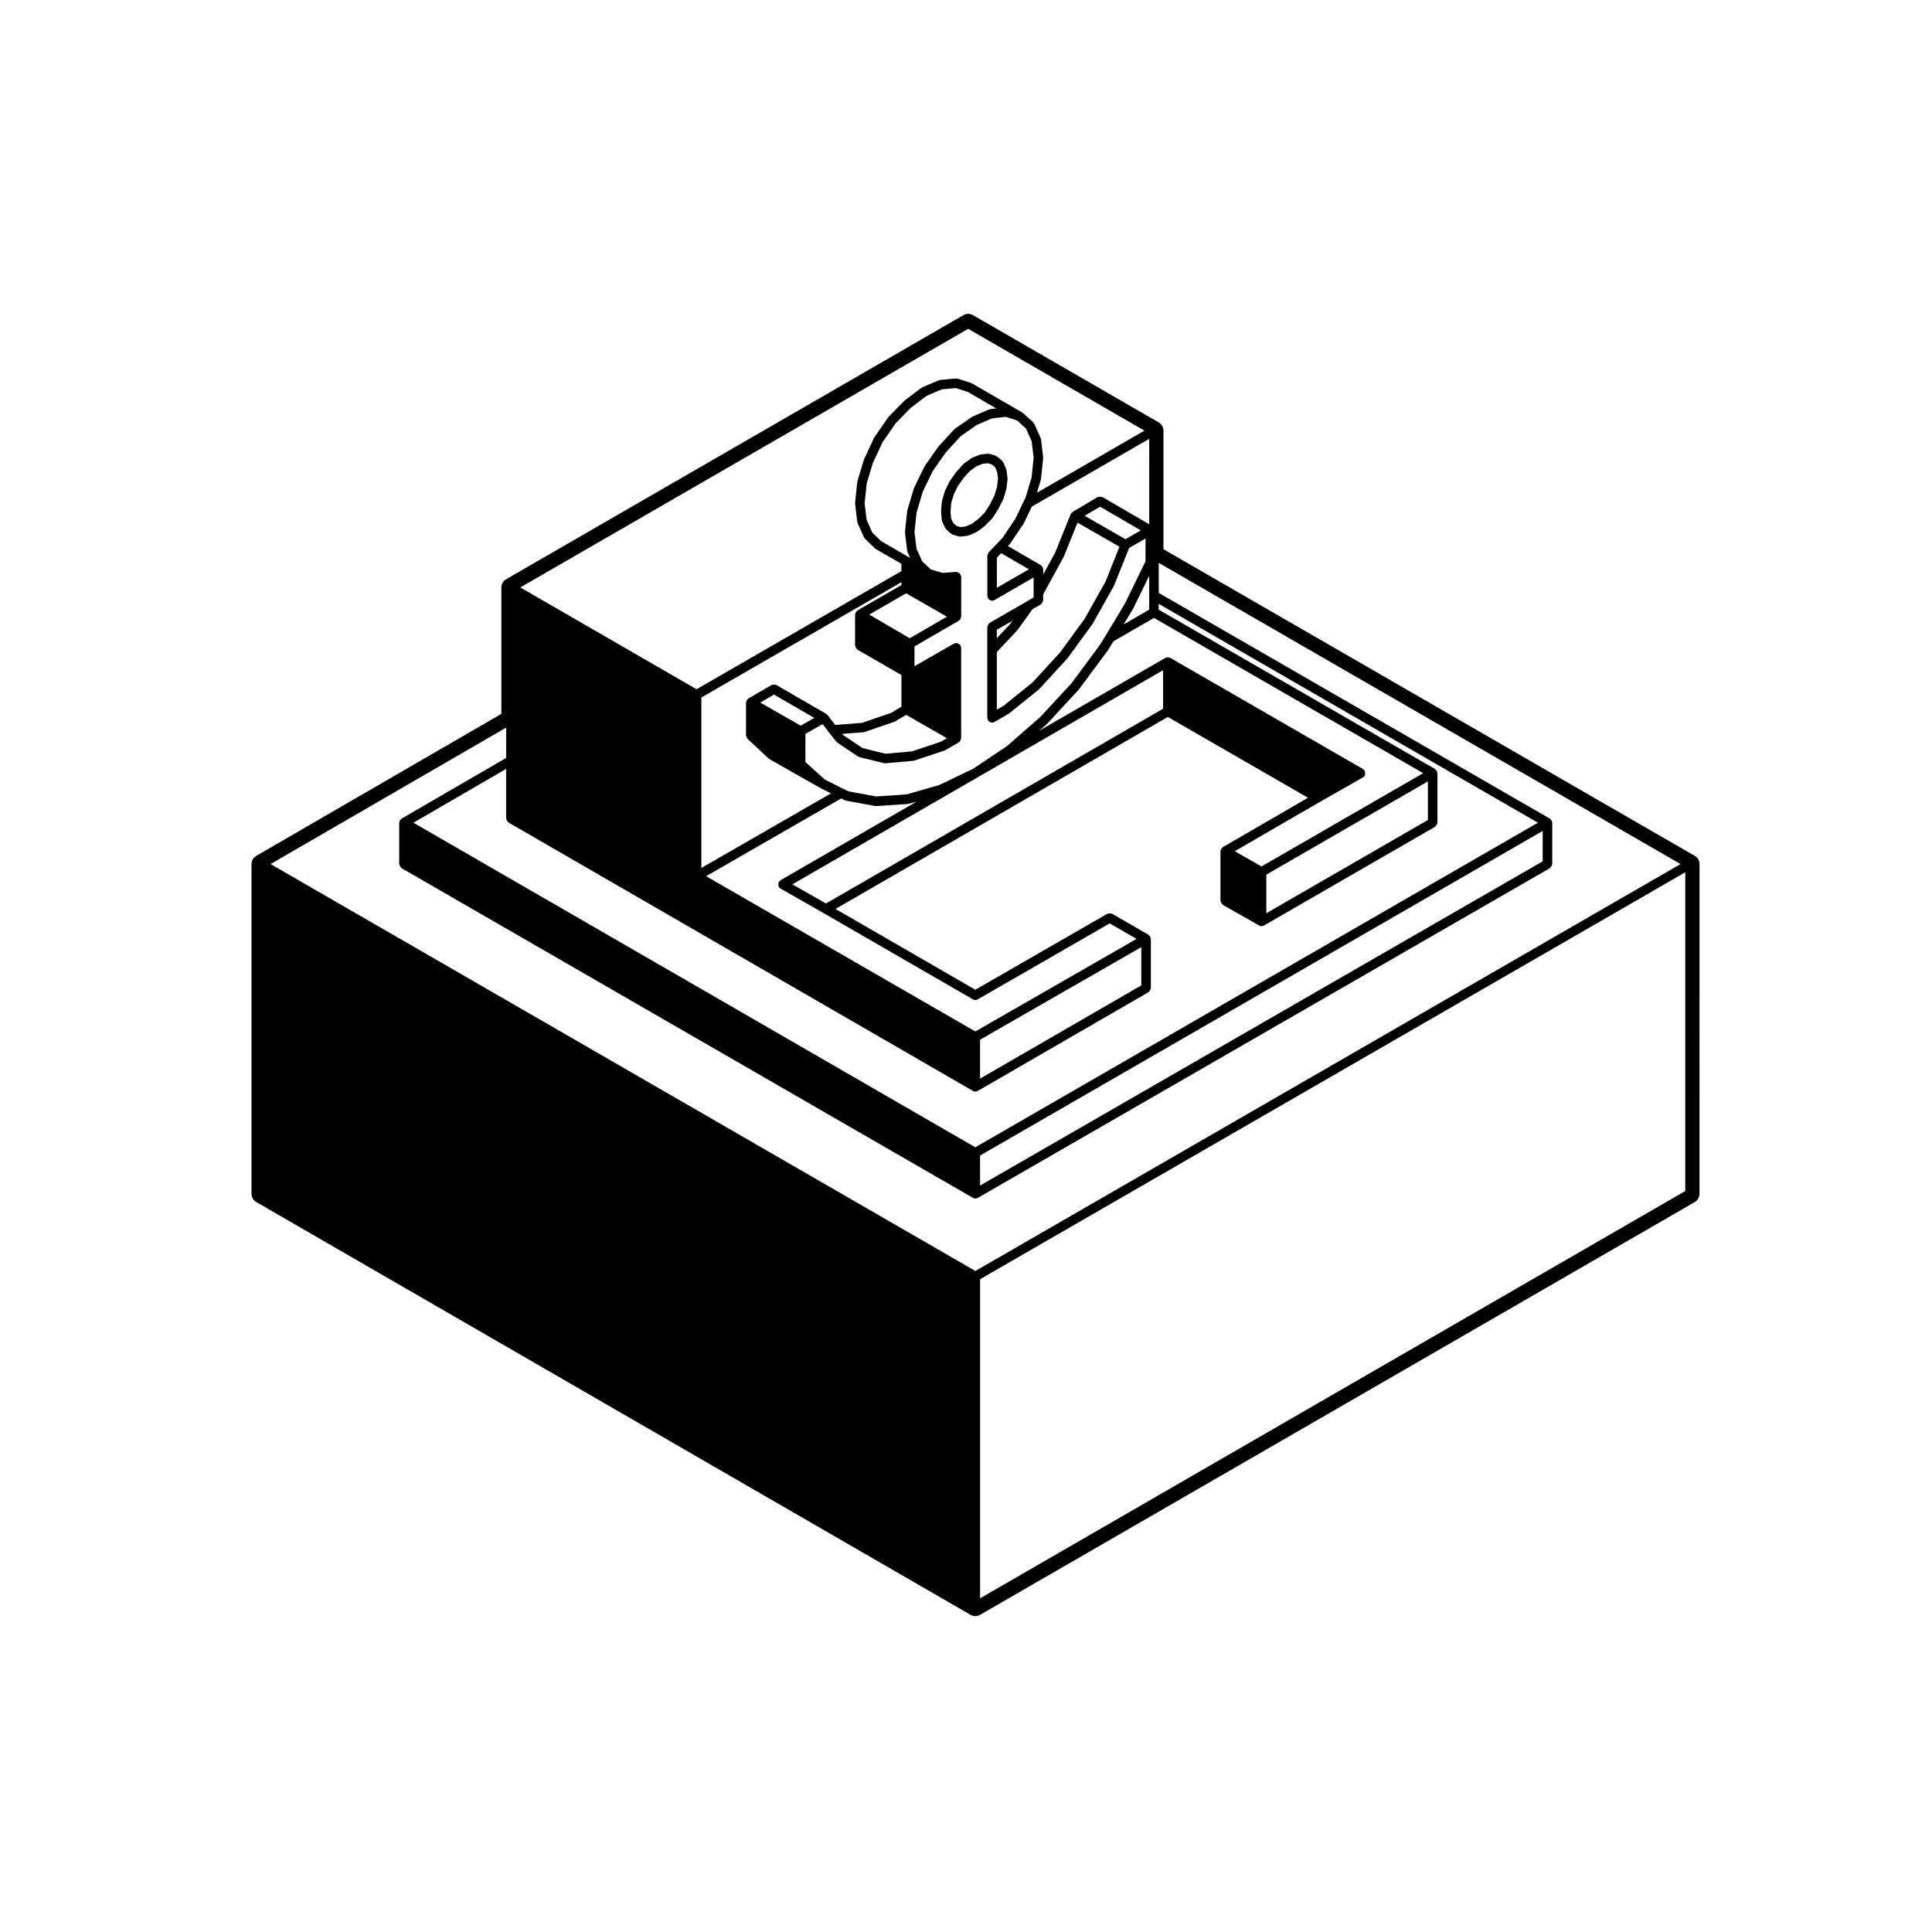 <?xml version="1.0" encoding="UTF-8"?>
<!-- Uploaded to: ICON Repo, www.iconrepo.com, Generator: ICON Repo Mixer Tools -->
<svg fill="#000000" width="800px" height="800px" version="1.1" viewBox="144 144 512 512" xmlns="http://www.w3.org/2000/svg">
 <g>
  <path d="m411 270.61-0.289-2.082c-0.012-0.066-0.082-0.098-0.098-0.156-0.016-0.059 0.023-0.121-0.004-0.188l-0.746-1.691c-0.047-0.098-0.145-0.117-0.207-0.195-0.059-0.082-0.055-0.188-0.133-0.25l-1.23-1.043c-0.07-0.059-0.16-0.035-0.242-0.074-0.074-0.047-0.105-0.137-0.191-0.168l-1.516-0.473c-0.09-0.023-0.168 0.031-0.258 0.02-0.09-0.012-0.156-0.086-0.246-0.07l-1.891 0.191c-0.066 0.004-0.098 0.07-0.156 0.086-0.059 0.016-0.121-0.023-0.18 0l-1.891 0.75c-0.051 0.02-0.066 0.086-0.109 0.105-0.051 0.023-0.105 0.004-0.152 0.035l-1.984 1.414c-0.039 0.031-0.039 0.09-0.074 0.121s-0.09 0.02-0.125 0.059l-1.797 1.996c-0.02 0.02-0.012 0.051-0.023 0.07-0.02 0.02-0.051 0.02-0.066 0.039l-1.605 2.262c-0.02 0.031-0.004 0.07-0.02 0.102-0.02 0.031-0.059 0.035-0.082 0.07l-1.223 2.457c-0.016 0.035 0.004 0.074-0.004 0.109-0.016 0.035-0.059 0.051-0.074 0.09l-0.754 2.551c-0.016 0.051 0.02 0.098 0.016 0.141-0.012 0.051-0.059 0.074-0.066 0.121l-0.188 2.453c0 0.039 0.035 0.066 0.035 0.105s-0.035 0.059-0.031 0.102l0.188 2.176c0.004 0.086 0.082 0.133 0.105 0.211 0.02 0.07-0.023 0.145 0.012 0.215l0.754 1.602c0.051 0.105 0.145 0.16 0.215 0.246 0.035 0.039 0.023 0.102 0.066 0.137l1.223 1.137c0.082 0.074 0.195 0.059 0.289 0.109 0.082 0.047 0.117 0.145 0.211 0.172l1.605 0.473c0.117 0.035 0.23 0.051 0.348 0.051 0.047 0 0.09 0 0.133-0.004l1.793-0.191c0.023 0 0.035-0.031 0.059-0.031 0.105-0.016 0.207-0.02 0.309-0.066l1.984-0.852c0.039-0.02 0.051-0.07 0.09-0.09 0.055-0.031 0.117-0.016 0.172-0.055l1.891-1.414c0.023-0.02 0.02-0.059 0.051-0.086 0.023-0.02 0.059-0.012 0.086-0.035l1.891-1.891c0.023-0.023 0.016-0.059 0.035-0.09 0.039-0.047 0.102-0.07 0.137-0.121l1.508-2.363c0.012-0.016 0-0.035 0.012-0.055 0.02-0.023 0.051-0.035 0.059-0.059l1.23-2.453c0.02-0.031-0.004-0.066 0.012-0.102 0.016-0.039 0.059-0.059 0.07-0.105l0.754-2.551c0.012-0.035-0.02-0.07-0.016-0.105 0.012-0.039 0.055-0.066 0.055-0.105l0.289-2.453c0.012-0.059-0.039-0.102-0.047-0.16-0.008-0.047 0.043-0.09 0.035-0.148zm-13.555 12.746-0.828-0.766-0.559-1.184-0.156-1.84 0.172-2.231 0.691-2.316 1.129-2.262 1.512-2.133 1.652-1.824 1.754-1.254 1.586-0.629 1.445-0.145 1.023 0.316 0.816 0.691 0.562 1.27 0.238 1.738-0.258 2.203-0.691 2.328-1.152 2.301-1.402 2.188-1.727 1.727-1.703 1.281-1.664 0.715-1.367 0.145z"/>
  <path d="m211.91 462.55 189.3 109.4c0.387 0.223 0.828 0.332 1.258 0.332 0.434 0 0.871-0.109 1.258-0.332l189.4-109.39c0.777-0.453 1.258-1.285 1.258-2.188l0.008-87.379c0-0.902-0.484-1.734-1.258-2.18l-140.81-81.27v-31.418c0-0.902-0.484-1.734-1.258-2.18l-49.223-28.434c-0.387-0.223-0.828-0.336-1.258-0.336-0.434 0-0.871 0.109-1.258 0.336l-121.2 69.996c-0.781 0.449-1.258 1.281-1.258 2.18v33.5l-64.961 37.625c-0.777 0.449-1.258 1.281-1.258 2.18v87.379c-0.004 0.898 0.473 1.73 1.254 2.18zm188.67-231.41 46.707 26.98-28.484 16.465 1.031-3.441c0.012-0.039-0.02-0.074-0.012-0.117 0.012-0.047 0.051-0.07 0.059-0.117l0.559-5.481c0.012-0.051-0.039-0.09-0.039-0.141 0-0.051 0.051-0.09 0.039-0.141l-0.562-4.727c-0.004-0.07-0.074-0.105-0.098-0.172-0.02-0.066 0.02-0.133-0.012-0.195l-1.703-3.777c-0.039-0.09-0.137-0.105-0.191-0.18-0.055-0.074-0.047-0.176-0.109-0.238l-2.742-2.453c-0.035-0.031-0.098-0.016-0.133-0.047-0.035-0.023-0.039-0.082-0.082-0.105l-13.227-7.652c-0.039-0.023-0.09 0-0.137-0.016-0.047-0.016-0.059-0.074-0.105-0.09l-3.492-1.137c-0.09-0.031-0.172 0.031-0.262 0.02-0.086-0.016-0.152-0.086-0.238-0.082l-4.156 0.379c-0.074 0.004-0.109 0.074-0.18 0.098-0.07 0.02-0.137-0.023-0.203 0l-4.438 1.891c-0.055 0.02-0.066 0.086-0.109 0.117-0.051 0.023-0.109 0.004-0.156 0.039l-4.348 3.305c-0.031 0.02-0.023 0.059-0.051 0.086-0.023 0.02-0.066 0.012-0.09 0.035l-4.152 4.254c-0.031 0.031-0.016 0.074-0.039 0.105-0.023 0.031-0.07 0.031-0.098 0.059l-3.594 5.195c-0.02 0.031-0.004 0.07-0.02 0.105-0.02 0.035-0.066 0.039-0.086 0.074l-2.644 5.668c-0.016 0.031 0.004 0.066-0.004 0.102-0.012 0.035-0.051 0.039-0.059 0.074l-1.699 5.668c-0.012 0.039 0.02 0.082 0.012 0.121-0.012 0.039-0.055 0.066-0.059 0.105l-0.562 5.481c-0.004 0.051 0.039 0.09 0.039 0.141 0 0.051-0.047 0.09-0.039 0.141l0.562 4.727c0.012 0.074 0.074 0.109 0.098 0.18 0.016 0.059-0.02 0.121 0.004 0.188l1.699 3.777c0.047 0.105 0.141 0.16 0.211 0.242 0.035 0.047 0.02 0.105 0.066 0.145l2.644 2.551c0.039 0.039 0.105 0.023 0.145 0.059 0.047 0.035 0.047 0.098 0.098 0.125l6.742 3.883v1.945l-54.289 31.297-46.699-26.98zm3.148 219.09 149.1-86.02v8.051l-149.1 85.922zm-1.258-2.188-148.91-86.016 24.566-14.254v13.113c0 0.059 0.055 0.102 0.066 0.156 0.02 0.168 0.098 0.281 0.176 0.43 0.086 0.145 0.152 0.273 0.289 0.371 0.047 0.035 0.051 0.105 0.105 0.133l123.09 71.137h0.004c0.191 0.105 0.406 0.168 0.625 0.168 0.215 0 0.434-0.059 0.625-0.168h0.004l45.246-26.164c0.055-0.035 0.055-0.102 0.105-0.137 0.133-0.102 0.195-0.223 0.281-0.367 0.09-0.141 0.16-0.262 0.18-0.43 0.012-0.059 0.066-0.102 0.066-0.156v-13.039c0-0.059-0.055-0.102-0.066-0.156-0.016-0.109-0.039-0.203-0.086-0.309-0.02-0.055 0.012-0.117-0.02-0.168-0.031-0.055-0.102-0.059-0.137-0.105-0.07-0.09-0.133-0.152-0.223-0.223-0.051-0.039-0.051-0.105-0.105-0.137l-9.633-5.57c-0.055-0.031-0.117 0-0.172-0.02-0.152-0.066-0.293-0.059-0.457-0.059-0.168 0-0.309-0.004-0.457 0.059-0.055 0.02-0.117-0.004-0.172 0.02l-34.984 20.137-37.059-21.406 88.07-50.879 37.156 21.41-22.57 13.074c-0.055 0.031-0.055 0.098-0.105 0.137-0.09 0.07-0.152 0.133-0.223 0.223-0.039 0.051-0.105 0.055-0.141 0.109-0.031 0.055 0 0.109-0.02 0.172-0.047 0.105-0.066 0.188-0.082 0.297-0.012 0.055-0.066 0.098-0.066 0.156v13.129c0 0.066 0.059 0.102 0.07 0.16 0.02 0.168 0.098 0.289 0.176 0.43 0.086 0.145 0.145 0.266 0.281 0.367 0.051 0.035 0.055 0.105 0.105 0.137l9.633 5.477c0.195 0.109 0.414 0.168 0.625 0.168 0.223 0 0.438-0.059 0.629-0.172l45.344-26.164c0.055-0.031 0.055-0.098 0.105-0.133 0.133-0.102 0.203-0.227 0.289-0.371 0.082-0.145 0.152-0.262 0.176-0.43 0.004-0.059 0.066-0.098 0.066-0.156v-13.129c0-0.059-0.059-0.102-0.066-0.156-0.016-0.109-0.039-0.195-0.082-0.301-0.023-0.055 0.004-0.117-0.023-0.172-0.031-0.055-0.102-0.055-0.137-0.105-0.07-0.09-0.125-0.152-0.223-0.223-0.047-0.039-0.051-0.105-0.105-0.137l-73.238-42.238v-1.535l100.5 58zm-24.934-160.62-2.359-2.266-1.516-3.387-0.523-4.387 0.539-5.223 1.633-5.457 2.57-5.5 3.465-5.012 4.012-4.106 4.156-3.16 4.109-1.754 3.703-0.332 3.125 1.012 7.586 4.394-1.641 0.188c-0.07 0.004-0.105 0.074-0.168 0.098-0.059 0.02-0.125-0.023-0.191 0l-4.344 1.891c-0.047 0.02-0.051 0.074-0.098 0.102-0.039 0.02-0.09 0-0.125 0.023l-4.445 3.117c-0.039 0.031-0.039 0.086-0.074 0.117s-0.098 0.02-0.133 0.059l-4.062 4.438c-0.02 0.02-0.012 0.055-0.031 0.082-0.02 0.023-0.055 0.02-0.07 0.047l-3.594 5.106c-0.02 0.031-0.004 0.07-0.023 0.105-0.016 0.031-0.059 0.035-0.082 0.07l-2.742 5.668c-0.016 0.035 0.004 0.07-0.004 0.105-0.012 0.035-0.055 0.047-0.066 0.086l-1.699 5.762c-0.012 0.039 0.02 0.082 0.012 0.121-0.004 0.039-0.051 0.066-0.055 0.105l-0.562 5.387c-0.004 0.051 0.039 0.09 0.039 0.141s-0.047 0.09-0.039 0.141l0.562 4.727c0.012 0.074 0.074 0.109 0.098 0.18 0.016 0.059-0.02 0.121 0.004 0.188l0.707 1.57-0.434-0.25zm38.348-29.867 1.516 3.359 0.523 4.387-0.535 5.223-1.633 5.441-0.43 0.852v0.004c0 0.004-0.012 0.004-0.012 0.012l-2.231 4.644-3.379 5.031-1.535 1.621-2.168 2.262c-0.109 0.117-0.105 0.281-0.16 0.422-0.07 0.152-0.188 0.273-0.188 0.449v10.676c0 0.117 0.102 0.195 0.125 0.309 0.031 0.109-0.02 0.223 0.039 0.324 0.039 0.066 0.105 0.102 0.156 0.152 0.051 0.059 0.09 0.105 0.152 0.152 0.227 0.191 0.488 0.324 0.781 0.324 0.215 0 0.434-0.055 0.629-0.172l10.387-5.996v5.312l-1.824 1.055-9.824 5.668c-0.051 0.031-0.059 0.098-0.105 0.133-0.133 0.102-0.203 0.223-0.289 0.371-0.086 0.145-0.152 0.262-0.176 0.43-0.004 0.059-0.066 0.098-0.066 0.156v24.086c0 0.117 0.098 0.195 0.125 0.301 0.023 0.109-0.02 0.223 0.039 0.324 0.039 0.066 0.105 0.102 0.156 0.156 0.051 0.059 0.098 0.105 0.152 0.152 0.227 0.191 0.488 0.324 0.781 0.324 0.215 0 0.434-0.055 0.629-0.168l3.777-2.176c0.031-0.016 0.031-0.055 0.059-0.074 0.031-0.023 0.07-0.016 0.105-0.039l7.84-6.328c0.031-0.023 0.02-0.066 0.051-0.09 0.023-0.023 0.066-0.016 0.09-0.039l7.371-8.031c0.02-0.02 0.012-0.055 0.023-0.074 0.016-0.02 0.051-0.012 0.066-0.031l6.609-9.07c0.012-0.02 0-0.039 0.016-0.059 0.016-0.031 0.051-0.039 0.066-0.066l5.57-9.922c0.016-0.02-0.004-0.051 0.012-0.07 0.016-0.031 0.051-0.047 0.066-0.082l3.996-9.98 4.344-2.484v6.039l-5.527 11.32-4.969 8.254-1.672 2.684-7.473 10.086-8.316 8.977-8.777 7.656-9.008 6.035-8.902 4.262-8.641 2.484-8.121 0.551-7.324-1.355-1.461-0.691-4.816-2.453-5.141-4.621 0.016-7.457 4.551-2.59 1.508 1.965h0.004v0.004l2.074 2.644c0.039 0.055 0.117 0.035 0.168 0.082 0.055 0.055 0.059 0.141 0.125 0.191l5.481 3.68c0.082 0.055 0.18 0.051 0.273 0.082 0.051 0.02 0.07 0.086 0.125 0.098l6.519 1.605c0.102 0.023 0.203 0.035 0.297 0.035 0.039 0 0.074 0 0.109-0.004l7.367-0.664c0.016 0 0.02-0.016 0.035-0.02 0.086-0.012 0.168-0.012 0.246-0.039l7.934-2.641c0.031-0.012 0.039-0.051 0.07-0.066 0.055-0.02 0.109-0.012 0.16-0.039l3.594-2.082c0.004-0.004 0.004-0.016 0.016-0.02 0.055-0.031 0.086-0.098 0.137-0.137 0.059-0.051 0.105-0.09 0.152-0.152 0.051-0.055 0.117-0.09 0.156-0.156 0.031-0.051 0-0.109 0.02-0.172 0.047-0.105 0.066-0.188 0.082-0.301 0.004-0.059 0.066-0.098 0.066-0.156v-23.992c0-0.117-0.098-0.195-0.125-0.309-0.023-0.105 0.016-0.215-0.039-0.316-0.031-0.055-0.102-0.055-0.133-0.105-0.105-0.137-0.227-0.207-0.379-0.293-0.141-0.086-0.262-0.156-0.422-0.176-0.059-0.004-0.098-0.066-0.156-0.066-0.117 0-0.195 0.098-0.301 0.125-0.105 0.023-0.223-0.016-0.324 0.039l-10.488 6.004v-5.234l11.75-6.816c0.004-0.004 0.004-0.016 0.016-0.02 0.055-0.031 0.086-0.098 0.137-0.137 0.059-0.051 0.105-0.09 0.152-0.152 0.051-0.055 0.117-0.09 0.156-0.156 0.031-0.051 0-0.109 0.02-0.168 0.047-0.105 0.066-0.191 0.082-0.309 0.004-0.055 0.066-0.098 0.066-0.156v-10.578c0-0.016-0.016-0.023-0.02-0.047 0-0.02 0.02-0.031 0.016-0.051-0.012-0.156-0.137-0.258-0.203-0.395-0.07-0.152-0.098-0.312-0.211-0.422-0.133-0.121-0.301-0.137-0.473-0.195-0.133-0.047-0.227-0.152-0.371-0.152-0.016 0-0.023 0.016-0.047 0.02-0.02 0-0.031-0.02-0.051-0.016l-3.559 0.262-3.082-0.891-2.336-2.172-1.512-3.371-0.523-4.387 0.539-5.133 1.637-5.551 2.648-5.481 3.488-4.953 3.914-4.281 4.219-2.957 4.062-1.77 3.699-0.418 2.984 0.969zm9.992 34.039c0.012-0.02-0.004-0.047 0.004-0.066 0.016-0.023 0.047-0.039 0.055-0.07l3.613-8.953 11.125 6.383-3.719 9.301-5.492 9.77-6.551 8.973-7.246 7.891-7.688 6.207-1.805 1.039v-15.27l5.422-5.773c0.02-0.023 0.012-0.066 0.031-0.09 0.02-0.02 0.059-0.012 0.074-0.035l3.906-5.445 2.215-1.281c0.051-0.031 0.059-0.098 0.105-0.133 0.133-0.102 0.203-0.223 0.289-0.371 0.086-0.145 0.152-0.262 0.176-0.43 0.004-0.059 0.066-0.098 0.066-0.156v-1.582zm9.664-13.316 10.797 6.281-4.09 2.336-10.812-6.207zm44.047 97.512 42.824-24.711v10.227l-42.824 24.711zm-1.266-2.176-7.098-4.035 22.555-13.062h0.004l11.438-6.519c0.004 0 0.004-0.012 0.012-0.016 0.18-0.105 0.344-0.258 0.457-0.449 0.031-0.055 0-0.109 0.02-0.168 0.066-0.152 0.059-0.293 0.059-0.457 0-0.172 0.004-0.312-0.059-0.465-0.02-0.055 0.012-0.109-0.02-0.168-0.059-0.105-0.176-0.121-0.262-0.203-0.082-0.086-0.102-0.207-0.203-0.266l-51.113-29.473c-0.055-0.031-0.117 0-0.176-0.023-0.105-0.039-0.188-0.066-0.301-0.082-0.055-0.012-0.098-0.066-0.152-0.066s-0.102 0.055-0.152 0.066c-0.117 0.016-0.203 0.039-0.312 0.086-0.055 0.02-0.109-0.012-0.168 0.02l-33.465 19.332 1.961-1.707c0.02-0.016 0.012-0.047 0.031-0.066 0.02-0.016 0.051-0.004 0.066-0.023l8.402-9.074c0.02-0.02 0.012-0.055 0.031-0.074 0.016-0.016 0.047-0.012 0.055-0.031l7.559-10.195c0.012-0.012 0.004-0.023 0.012-0.039 0.016-0.02 0.039-0.023 0.051-0.047l1.543-2.473 10.715-6.184 71.348 41.145zm-76.48 35.23c0.195 0.105 0.406 0.168 0.629 0.168 0.215 0 0.434-0.059 0.625-0.168h0.004l34.988-20.141 7.113 4.117-42.727 24.527-71.348-41.148 35.789-20.59 1.008 0.473c0.082 0.035 0.16 0.035 0.242 0.055 0.023 0.004 0.039 0.039 0.07 0.047l7.656 1.414c0.074 0.016 0.152 0.02 0.227 0.02h0.082l8.402-0.562c0.012 0 0.016-0.012 0.023-0.012 0.082-0.004 0.156-0.012 0.238-0.035l2.098-0.598-36.133 20.871c-0.105 0.059-0.121 0.18-0.203 0.262-0.082 0.082-0.207 0.102-0.262 0.207-0.031 0.055 0 0.109-0.02 0.168-0.059 0.152-0.055 0.293-0.055 0.457 0 0.172-0.004 0.312 0.059 0.469 0.02 0.051-0.004 0.109 0.02 0.16 0.109 0.195 0.273 0.344 0.453 0.449 0.004 0.004 0.004 0.016 0.012 0.016l11.438 6.519h0.004zm1.887 10.688 42.727-24.531v10.137l-42.727 24.707zm-40.836-36.094-8.902-5.078 49.113-28.371 49.121-28.379v10.219zm81.375-78.102c0.012-0.016 0-0.031 0.004-0.047 0.016-0.02 0.039-0.031 0.051-0.051l4.223-8.652v8.984l-6.766 3.906zm-32.574 4.039-3.523 3.758v-2.231l4.144-2.394zm-3.519-17.59 1.137-1.188 7.367 4.273-8.504 4.906zm-59.07 36.281 10.695 6.188-3.606 2.051-10.707-6.117zm23.707 9.992c0.016 0 0.02-0.016 0.035-0.016 0.098-0.012 0.188-0.016 0.277-0.047l7.934-2.734c0.031-0.012 0.039-0.051 0.07-0.066 0.055-0.02 0.109-0.016 0.16-0.047l2.867-1.703 10.785 6.195-1.586 0.922-7.68 2.559-7.008 0.629-6.098-1.508-5.129-3.441-0.242-0.312zm11.336-36.828 10.801 6.203-9.855 5.715-10.723-6.277zm-1.258-2.18-11.648 6.723c-0.051 0.031-0.055 0.098-0.105 0.133-0.09 0.07-0.152 0.133-0.223 0.215-0.035 0.047-0.105 0.051-0.133 0.102-0.031 0.055 0 0.117-0.023 0.176-0.047 0.105-0.07 0.191-0.086 0.309-0.004 0.059-0.066 0.098-0.066 0.156v8.219c0 0.059 0.055 0.102 0.066 0.156 0.02 0.168 0.098 0.281 0.176 0.43 0.086 0.145 0.152 0.273 0.289 0.371 0.047 0.035 0.051 0.105 0.105 0.133l11.648 6.723v8.383l-2.769 1.648-7.664 2.641-6.949 0.539-0.242-0.082-1.941-2.527c-0.055-0.074-0.152-0.07-0.215-0.125-0.066-0.055-0.074-0.152-0.152-0.195l-13.227-7.652c-0.055-0.031-0.117 0-0.172-0.02-0.156-0.066-0.297-0.066-0.469-0.059-0.16 0-0.293 0-0.441 0.059-0.059 0.023-0.125-0.012-0.18 0.023l-6.141 3.586c-0.051 0.031-0.055 0.098-0.102 0.133-0.09 0.07-0.152 0.133-0.223 0.223-0.035 0.047-0.105 0.051-0.137 0.105-0.031 0.055 0 0.117-0.02 0.172-0.039 0.105-0.066 0.188-0.082 0.297-0.004 0.059-0.066 0.098-0.066 0.156v8.695c0 0.012 0.012 0.016 0.012 0.02 0 0.055 0.047 0.102 0.051 0.156 0.023 0.156 0.102 0.266 0.18 0.406 0.059 0.105 0.066 0.23 0.152 0.312 0.004 0.004 0 0.016 0.012 0.02l5.57 5.195c0.039 0.039 0.102 0.023 0.145 0.055 0.039 0.031 0.039 0.09 0.09 0.117l13.32 7.559c0.012 0.004 0.023 0 0.035 0.012 0.004 0 0.004 0.012 0.016 0.016l2.938 1.496-34.355 19.766v-45.176l53.027-30.57 0.004 0.773zm65.656-16.121-12.375-7.195c-0.059-0.031-0.121 0-0.18-0.023-0.152-0.059-0.281-0.059-0.449-0.059s-0.312 0-0.473 0.066c-0.055 0.023-0.117-0.004-0.168 0.023l-6.609 3.879c-0.105 0.059-0.121 0.18-0.203 0.262-0.082 0.082-0.195 0.098-0.258 0.195-0.016 0.023 0.004 0.059-0.016 0.09-0.012 0.031-0.051 0.035-0.059 0.066l-4.133 10.23-3.168 5.793v-1.387c0-0.059-0.059-0.102-0.066-0.156-0.016-0.109-0.039-0.195-0.086-0.309-0.02-0.055 0.012-0.109-0.02-0.168-0.031-0.055-0.102-0.055-0.137-0.105-0.07-0.09-0.125-0.152-0.215-0.223-0.051-0.035-0.055-0.105-0.105-0.137l-8.727-5.059 0.516-0.539c0.02-0.02 0.012-0.051 0.031-0.07 0.031-0.035 0.074-0.055 0.102-0.098l3.492-5.195c0.02-0.02 0.004-0.051 0.02-0.074 0.02-0.035 0.059-0.047 0.074-0.086l2.102-4.379 31.121-17.98-0.004 22.637zm-170.41 61.938-27.711 16.07c-0.051 0.031-0.055 0.102-0.105 0.137-0.09 0.07-0.152 0.133-0.223 0.223-0.035 0.047-0.105 0.051-0.133 0.102-0.031 0.055 0 0.109-0.02 0.168-0.047 0.105-0.07 0.191-0.086 0.309-0.004 0.059-0.066 0.098-0.066 0.156v10.957c0 0.059 0.055 0.102 0.066 0.156 0.02 0.168 0.098 0.281 0.176 0.43 0.086 0.145 0.152 0.273 0.289 0.371 0.047 0.035 0.051 0.105 0.105 0.133l151.43 87.379c0.191 0.105 0.406 0.168 0.629 0.168 0.215 0 0.434-0.059 0.625-0.168h0.004l151.61-87.379c0.055-0.031 0.059-0.102 0.105-0.137 0.133-0.102 0.195-0.223 0.289-0.367 0.082-0.141 0.152-0.262 0.176-0.43 0.004-0.059 0.066-0.098 0.066-0.156v-10.957c0-0.059-0.059-0.102-0.066-0.156-0.016-0.109-0.039-0.195-0.082-0.301-0.023-0.055 0.004-0.117-0.023-0.172-0.035-0.055-0.102-0.055-0.137-0.105-0.07-0.098-0.133-0.152-0.223-0.223-0.051-0.035-0.051-0.102-0.105-0.133l-103.65-59.816v-7.961l138.29 79.82-186.88 107.84-186.78-107.84 62.441-36.168zm312.48 114.77-186.88 107.93v-84.562l186.88-107.84z"/>
 </g>
</svg>